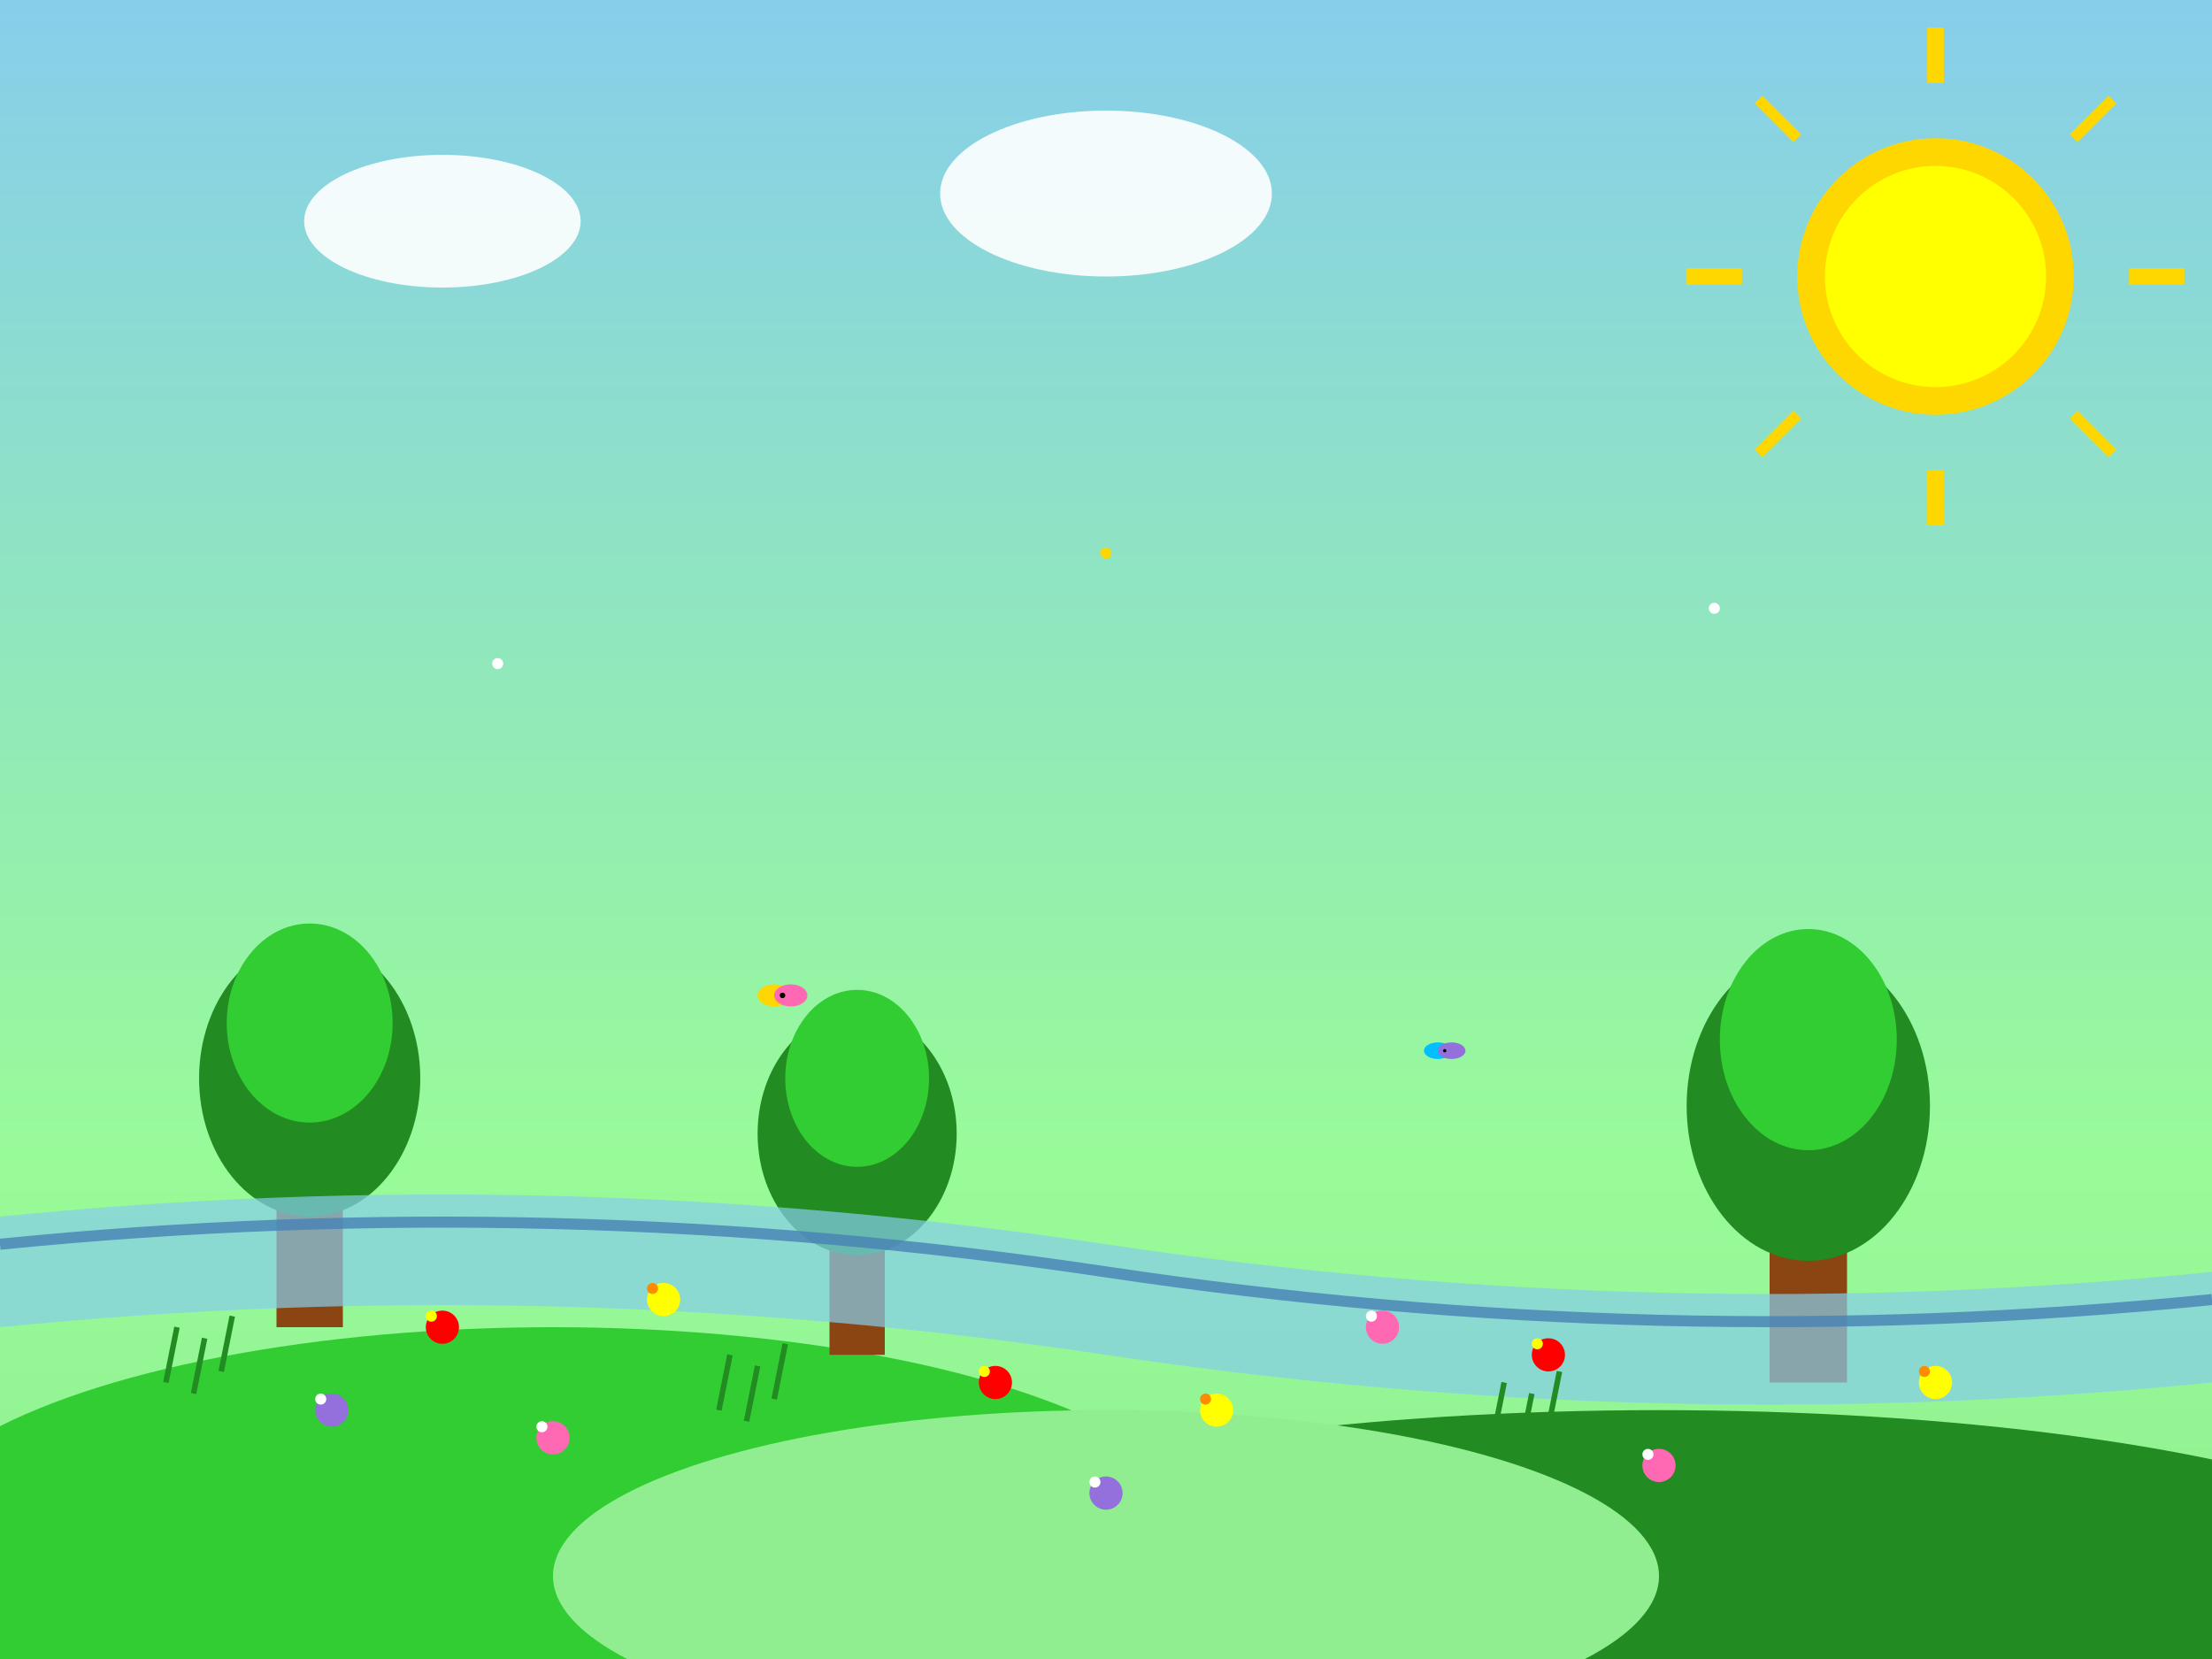 <svg xmlns="http://www.w3.org/2000/svg" viewBox="0 0 400 300" width="400" height="300">
  <rect x="0" y="0" width="400" height="300" fill="#333333" stroke="none"/>
  <!-- Sky background -->
  <defs>
    <linearGradient id="sunnyGradient" x1="0%" y1="0%" x2="0%" y2="100%">
      <stop offset="0%" style="stop-color:#87CEEB;stop-opacity:1" />
      <stop offset="70%" style="stop-color:#98FB98;stop-opacity:1" />
      <stop offset="100%" style="stop-color:#90EE90;stop-opacity:1" />
    </linearGradient>
  </defs>
  <rect width="400" height="300" fill="url(#sunnyGradient)"/>
  
  <!-- Sun -->
  <circle cx="350" cy="50" r="25" fill="#FFD700"/>
  <circle cx="350" cy="50" r="20" fill="#FFFF00"/>
  
  <!-- Sun rays -->
  <line x1="350" y1="15" x2="350" y2="5" stroke="#FFD700" stroke-width="3"/>
  <line x1="350" y1="95" x2="350" y2="85" stroke="#FFD700" stroke-width="3"/>
  <line x1="315" y1="50" x2="305" y2="50" stroke="#FFD700" stroke-width="3"/>
  <line x1="385" y1="50" x2="395" y2="50" stroke="#FFD700" stroke-width="3"/>
  <line x1="325" y1="25" x2="318" y2="18" stroke="#FFD700" stroke-width="2"/>
  <line x1="375" y1="75" x2="382" y2="82" stroke="#FFD700" stroke-width="2"/>
  <line x1="375" y1="25" x2="382" y2="18" stroke="#FFD700" stroke-width="2"/>
  <line x1="325" y1="75" x2="318" y2="82" stroke="#FFD700" stroke-width="2"/>
  
  <!-- Clouds -->
  <ellipse cx="80" cy="40" rx="25" ry="12" fill="#FFFFFF" opacity="0.9"/>
  <ellipse cx="200" cy="35" rx="30" ry="15" fill="#FFFFFF" opacity="0.9"/>
  
  <!-- Rolling hills -->
  <ellipse cx="100" cy="280" rx="120" ry="40" fill="#32CD32"/>
  <ellipse cx="300" cy="290" rx="150" ry="35" fill="#228B22"/>
  <ellipse cx="200" cy="285" rx="100" ry="30" fill="#90EE90"/>
  
  <!-- Trees -->
  <rect x="50" y="200" width="12" height="40" fill="#8B4513"/>
  <ellipse cx="56" cy="195" rx="20" ry="25" fill="#228B22"/>
  <ellipse cx="56" cy="185" rx="15" ry="18" fill="#32CD32"/>
  
  <rect x="150" y="210" width="10" height="35" fill="#8B4513"/>
  <ellipse cx="155" cy="205" rx="18" ry="22" fill="#228B22"/>
  <ellipse cx="155" cy="195" rx="13" ry="16" fill="#32CD32"/>
  
  <rect x="320" y="205" width="14" height="45" fill="#8B4513"/>
  <ellipse cx="327" cy="200" rx="22" ry="28" fill="#228B22"/>
  <ellipse cx="327" cy="188" rx="16" ry="20" fill="#32CD32"/>
  
  <!-- Stream -->
  <path d="M 0 220 Q 100 210 200 225 Q 300 240 400 230 L 400 250 Q 300 260 200 245 Q 100 230 0 240 Z" fill="#87CEEB" opacity="0.7"/>
  <path d="M 0 225 Q 100 215 200 230 Q 300 245 400 235" stroke="#4682B4" stroke-width="2" fill="none" opacity="0.8"/>
  
  <!-- Flowers scattered across meadow -->
  <!-- Red flowers -->
  <circle cx="80" cy="240" r="3" fill="#FF0000"/>
  <circle cx="78" cy="238" r="1" fill="#FFFF00"/>
  
  <circle cx="180" cy="250" r="3" fill="#FF0000"/>
  <circle cx="178" cy="248" r="1" fill="#FFFF00"/>
  
  <circle cx="280" cy="245" r="3" fill="#FF0000"/>
  <circle cx="278" cy="243" r="1" fill="#FFFF00"/>
  
  <!-- Yellow flowers -->
  <circle cx="120" cy="235" r="3" fill="#FFFF00"/>
  <circle cx="118" cy="233" r="1" fill="#FF8C00"/>
  
  <circle cx="220" cy="255" r="3" fill="#FFFF00"/>
  <circle cx="218" cy="253" r="1" fill="#FF8C00"/>
  
  <circle cx="350" cy="250" r="3" fill="#FFFF00"/>
  <circle cx="348" cy="248" r="1" fill="#FF8C00"/>
  
  <!-- Pink flowers -->
  <circle cx="100" cy="260" r="3" fill="#FF69B4"/>
  <circle cx="98" cy="258" r="1" fill="#FFFFFF"/>
  
  <circle cx="250" cy="240" r="3" fill="#FF69B4"/>
  <circle cx="248" cy="238" r="1" fill="#FFFFFF"/>
  
  <circle cx="300" cy="265" r="3" fill="#FF69B4"/>
  <circle cx="298" cy="263" r="1" fill="#FFFFFF"/>
  
  <!-- Purple flowers -->
  <circle cx="60" cy="255" r="3" fill="#9370DB"/>
  <circle cx="58" cy="253" r="1" fill="#FFFFFF"/>
  
  <circle cx="200" cy="270" r="3" fill="#9370DB"/>
  <circle cx="198" cy="268" r="1" fill="#FFFFFF"/>
  
  <!-- Butterflies -->
  <g transform="translate(140,180)">
    <ellipse cx="0" cy="0" rx="3" ry="2" fill="#FFD700"/>
    <ellipse cx="3" cy="0" rx="3" ry="2" fill="#FF69B4"/>
    <circle cx="1.5" cy="0" r="0.5" fill="#000000"/>
    <animateTransform attributeName="transform" type="translate" values="140,180;160,170;180,175;200,165;220,170;200,175;180,180;160,185;140,180" dur="15s" repeatCount="indefinite"/>
  </g>
  
  <g transform="translate(260,190)">
    <ellipse cx="0" cy="0" rx="2.5" ry="1.5" fill="#00BFFF"/>
    <ellipse cx="2.5" cy="0" rx="2.5" ry="1.5" fill="#9370DB"/>
    <circle cx="1.25" cy="0" r="0.3" fill="#000000"/>
    <animateTransform attributeName="transform" type="translate" values="260,190;280,185;300,190;320,180;340,185;320,190;300,195;280,200;260,190" dur="12s" repeatCount="indefinite"/>
  </g>
  
  <!-- Grass details -->
  <line x1="30" y1="250" x2="32" y2="240" stroke="#228B22" stroke-width="1"/>
  <line x1="35" y1="252" x2="37" y2="242" stroke="#228B22" stroke-width="1"/>
  <line x1="40" y1="248" x2="42" y2="238" stroke="#228B22" stroke-width="1"/>
  
  <line x1="130" y1="255" x2="132" y2="245" stroke="#228B22" stroke-width="1"/>
  <line x1="135" y1="257" x2="137" y2="247" stroke="#228B22" stroke-width="1"/>
  <line x1="140" y1="253" x2="142" y2="243" stroke="#228B22" stroke-width="1"/>
  
  <line x1="270" y1="260" x2="272" y2="250" stroke="#228B22" stroke-width="1"/>
  <line x1="275" y1="262" x2="277" y2="252" stroke="#228B22" stroke-width="1"/>
  <line x1="280" y1="258" x2="282" y2="248" stroke="#228B22" stroke-width="1"/>
  
  <!-- Sparkles in the air -->
  <circle cx="90" cy="120" r="1" fill="#FFFFFF">
    <animate attributeName="opacity" values="0;1;0" dur="2s" repeatCount="indefinite"/>
  </circle>
  <circle cx="200" cy="100" r="1" fill="#FFD700">
    <animate attributeName="opacity" values="0;1;0" dur="1.5s" repeatCount="indefinite"/>
  </circle>
  <circle cx="310" cy="110" r="1" fill="#FFFFFF">
    <animate attributeName="opacity" values="0;1;0" dur="2.5s" repeatCount="indefinite"/>
  </circle>
</svg>